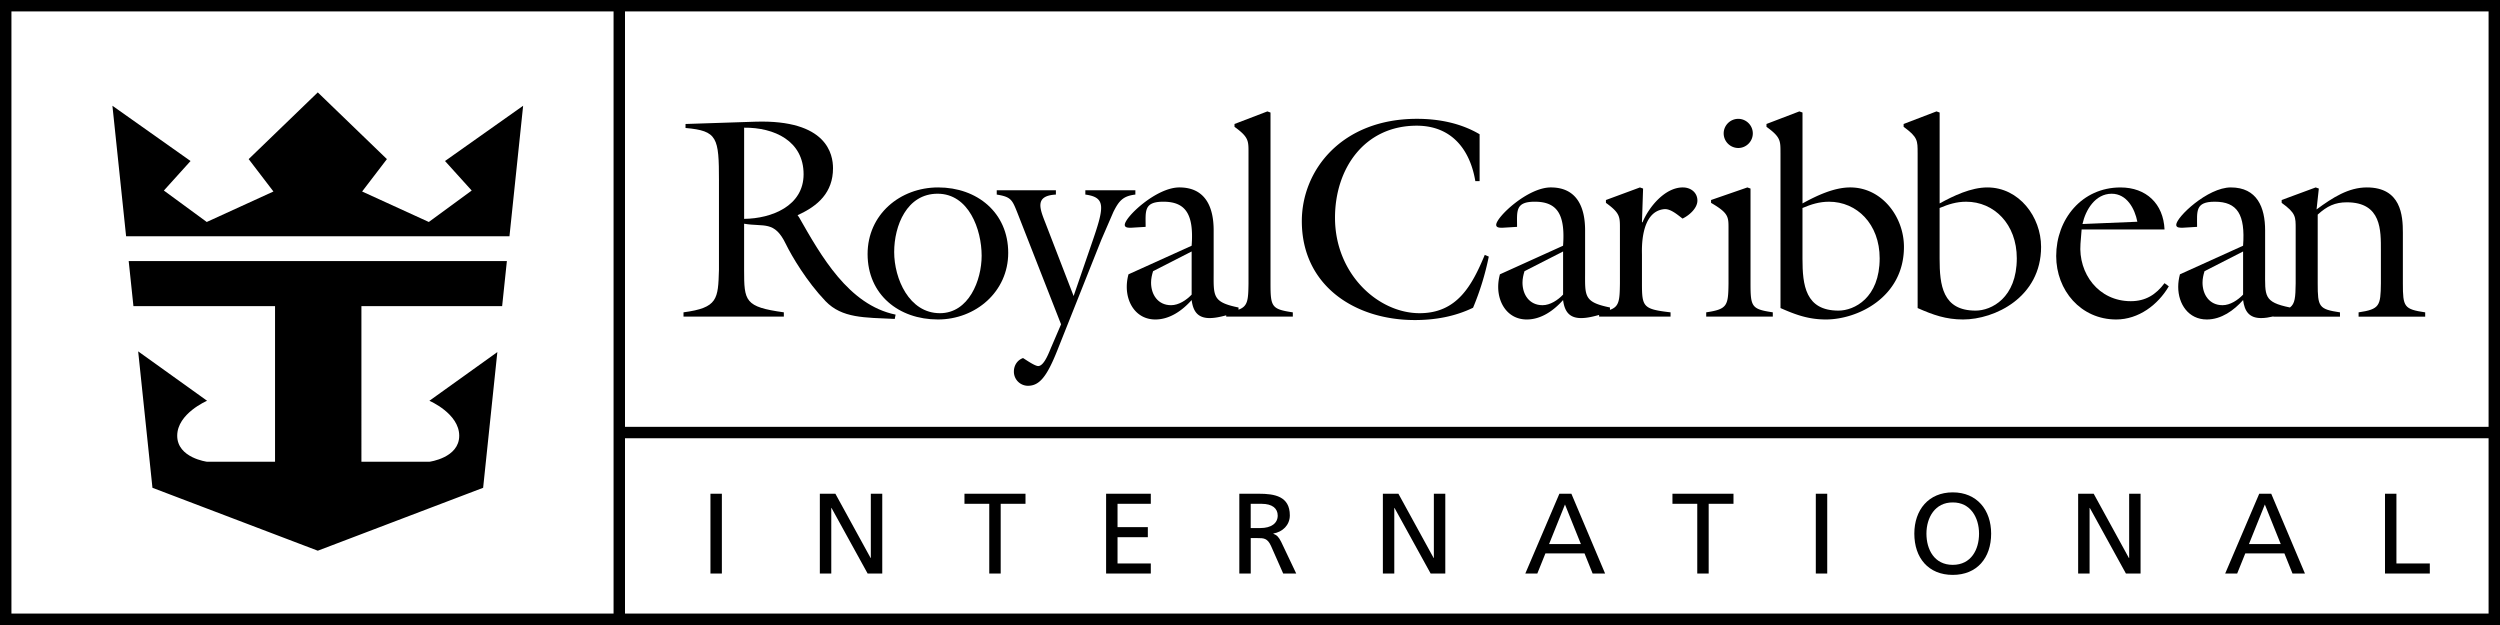 <svg width="2279.41" height="569.866" viewBox="0 0 175.748 43.938" xmlns="http://www.w3.org/2000/svg"><g fill-rule="evenodd" clip-rule="evenodd"><path fill="#fff" d="M-8.504-74.41h192.756v192.756H-8.504Z"/><path d="M175.346 0H0v43.938h175.748V0Z"/><path fill="#fff" d="M43.133 43.133H.804V.803h42.329zm.804-12.324h131.008v12.324H43.937Zm0-.803V.803h131.008v29.203z"/><path d="m35.815 16.61.961-9.176-5.492 3.885 1.876 2.076-3.015 2.21-4.688-2.143 1.742-2.277-4.857-4.688h-.005l-4.856 4.688 1.741 2.277-4.688 2.143-3.014-2.21 1.875-2.076-5.492-3.885.962 9.176zm-.515 4.912.333-3.17H9.047l.333 3.17h9.955v10.939h-4.778s-2.099-.268-2.099-1.83 2.099-2.457 2.099-2.457l-4.844-3.473 1.004 9.59 11.621 4.422h.005l11.621-4.422.999-9.541-4.778 3.424s2.098.895 2.098 2.457c0 1.562-2.098 1.83-2.098 1.83h-4.778V21.522Zm14.644 13.187h.803v5.611h-.803zm7.69 0h1.093l2.476 4.518h.015v-4.518h.804v5.611h-1.028l-2.54-4.613h-.016v4.613h-.804zm11.91.709h-1.743v-.709h4.291v.709h-1.744v4.902h-.804zm8.214-.709h3.143v.709h-2.339v1.639h2.13v.707h-2.13v1.849h2.339v.707h-3.143zm9.363 0h1.374c1.109 0 2.179.178 2.179 1.52 0 .684-.508 1.166-1.158 1.277v.018c.25.096.369.217.547.562l1.061 2.234h-.916l-.859-1.945c-.25-.547-.516-.547-.941-.547h-.482v2.492h-.803v-5.611z"/><path d="M87.924 37.121h.683c.764 0 1.215-.338 1.215-.877 0-.506-.387-.826-1.127-.826h-.771z" fill="#fff"/><path d="M97.215 34.709h1.092l2.476 4.518h.016v-4.518h.804v5.611h-1.029l-2.541-4.613h-.016v4.613h-.802zm12.408 0h.844l2.371 5.611h-.877l-.57-1.416h-2.749l-.57 1.416h-.844z"/><path fill="#fff" d="m110.017 35.465-1.117 2.781h2.235z"/><path d="M119.316 35.418h-1.744v-.709h4.291v.709h-1.744v4.902h-.803zm8.334-.709h.803v5.611h-.803zm9.627-.096c1.703 0 2.699 1.238 2.699 2.902 0 1.703-.988 2.9-2.699 2.9-1.713 0-2.701-1.197-2.701-2.9 0-1.663.996-2.902 2.701-2.902z"/><path d="M137.277 39.709c1.293 0 1.848-1.076 1.848-2.193 0-1.143-.611-2.203-1.848-2.195-1.238-.008-1.85 1.053-1.85 2.195.001 1.117.555 2.193 1.85 2.193z" fill="#fff"/><path d="M146.092 34.709h1.093l2.475 4.518h.018v-4.518h.802v5.611h-1.029l-2.539-4.613h-.016v4.613h-.804zm12.73 0h.844l2.371 5.611h-.875l-.57-1.416h-2.75l-.571 1.416h-.843z"/><path fill="#fff" d="m159.217 35.465-1.117 2.781h2.234z"/><path d="M167.664 34.709h.803v4.904h2.347v.707h-3.15zM50.543 12.734c0-3.074-.1-3.536-2.351-3.737v-.281l4.903-.161c5.063-.161 5.465 2.312 5.465 3.275 0 1.688-1.045 2.652-2.492 3.295l.1.141c1.548 2.713 3.477 6.169 6.792 6.852l-.061.303c-2.13-.102-3.697-.041-4.862-1.247-1.326-1.387-2.371-3.155-2.793-4.019-.804-1.668-1.527-1.186-2.934-1.427v3.235c0 2.21.04 2.612 2.793 2.994v.301H48.05v-.301c2.412-.322 2.432-.924 2.492-2.994v-6.229z"/><path d="M52.312 15.386c1.929-.02 4.18-.904 4.18-3.135 0-2.351-2.07-3.295-4.18-3.275z" fill="#fff"/><path d="M65.934 22.459c-2.753 0-4.943-1.748-4.943-4.601 0-2.773 2.271-4.682 4.963-4.682 2.732 0 4.923 1.768 4.923 4.601 0 2.733-2.291 4.682-4.943 4.682z"/><path d="M65.914 13.618c-2.17 0-3.054 2.25-3.054 4.099 0 1.869 1.045 4.3 3.215 4.3 2.029 0 2.934-2.312 2.934-4.039-.001-1.848-.905-4.36-3.095-4.36z" fill="#fff"/><path d="M71.516 14.944c-.361-.904-.442-1.105-1.446-1.266v-.302h4.159v.302c-1.527.08-1.125 1.004-.724 2.029l1.97 5.104 1.246-3.617c.904-2.612 1.065-3.315-.422-3.516v-.302h3.517v.302c-.884.1-1.165.461-1.547 1.225l-.844 1.949-3.094 7.776c-.744 1.869-1.266 2.492-2.07 2.492a.99.99 0 0 1-.985-1.004c0-.424.241-.805.644-.945.201.121.824.562 1.064.562.442 0 .804-1.086.944-1.387l.664-1.547zm17.8 4.984V7.912l-.221-.08-2.31.884v.201c1.004.724.984.985.984 1.829v9.183c-.015 1.178-.053 1.606-.702 1.84v-.152c-1.869-.382-1.748-.804-1.748-2.572V16.19c0-1.607-.562-3.014-2.411-3.014-1.628 0-3.838 2.089-3.838 2.632 0 .221.301.201.462.201l1.005-.061c0-1.104-.141-1.768 1.246-1.768 1.587 0 2.15.904 1.989 3.094l-4.44 2.01a3.321 3.321 0 0 0-.121.884c0 1.206.724 2.291 2.009 2.291 1.025 0 1.909-.643 2.552-1.366.1.784.422 1.267 1.266 1.267.363 0 .748-.082 1.164-.193v.092h4.682v-.301c-1.488-.222-1.568-.383-1.568-2.03Z"/><path d="M83.772 20.711c-.361.382-.904.744-1.447.744-.924 0-1.406-.744-1.406-1.587 0-.281.06-.542.141-.804l2.712-1.386z" fill="#fff"/><path d="M104.016 12.734h-.301c-.381-2.271-1.707-3.898-4.119-3.898-3.678 0-5.746 3.014-5.746 6.47 0 3.958 3.033 6.711 5.947 6.711 2.633 0 3.678-1.929 4.582-4.1l.281.121a19.12 19.12 0 0 1-1.105 3.596c-1.287.623-2.674.865-4.1.865-4.199 0-7.938-2.412-7.938-6.953 0-3.577 2.793-7.193 8.098-7.193 1.527 0 3.074.301 4.4 1.085v3.296zm14.285.442c-1.266 0-2.391 1.386-2.832 2.451h-.041l.08-2.371-.221-.08-2.391.884v.201c1.004.723.984.984.984 1.829v3.838c-.016 1.204-.055 1.625-.701 1.855v-.168c-1.869-.382-1.748-.804-1.748-2.572V16.19c0-1.607-.564-3.014-2.412-3.014-1.627 0-3.838 2.089-3.838 2.632 0 .221.301.201.463.201l1.004-.061c0-1.104-.141-1.768 1.246-1.768 1.588 0 2.15.904 1.988 3.094l-4.439 2.01c-.08.301-.121.583-.121.884 0 1.206.723 2.291 2.01 2.291 1.025 0 1.908-.643 2.551-1.366.102.784.422 1.267 1.268 1.267.391 0 .809-.094 1.264-.221v.119h5.023v-.301c-1.93-.221-2.01-.382-2.01-2.029v-2.03c0-.301-.141-3.034 1.568-3.195.441-.04.943.402 1.285.663.463-.221 1.045-.723 1.045-1.266 0-.562-.463-.924-1.025-.924z"/><path d="M109.883 20.711c-.361.382-.904.744-1.445.744-.926 0-1.408-.744-1.408-1.587 0-.281.061-.542.141-.804l2.713-1.386v3.033z" fill="#fff"/><path d="M119.945 22.258v-.301c1.488-.221 1.549-.462 1.568-2.029V16.09c0-.844.02-1.105-1.227-1.829v-.201l2.553-.884.221.08v6.671c0 1.647.08 1.809 1.566 2.029v.301h-4.681zm3.276-12.879c0 .562-.461 1.025-1.023 1.025a1.03 1.03 0 0 1-1.025-1.025c0-.563.463-1.024 1.025-1.024.562 0 1.023.461 1.023 1.024zm1.945 1.366c0-.844.02-1.105-.984-1.829v-.201l2.311-.884.221.08v6.39c.984-.542 2.211-1.125 3.355-1.125 2.23 0 3.777 2.069 3.777 4.179 0 3.557-3.275 5.104-5.484 5.104-1.207 0-2.111-.322-3.195-.803V10.745Z"/><path d="M126.713 18.179c0 1.869.201 3.657 2.531 3.657 1.105 0 2.895-.884 2.895-3.677 0-2.412-1.607-3.978-3.557-3.978-.684 0-1.246.18-1.869.441z" fill="#fff"/><path d="M134.807 10.745c0-.844.02-1.105-.984-1.829v-.201l2.311-.884.221.08v6.39c.984-.542 2.211-1.125 3.355-1.125 2.23 0 3.777 2.069 3.777 4.179 0 3.557-3.275 5.104-5.484 5.104-1.205 0-2.109-.322-3.195-.803V10.745Z"/><path d="M136.353 18.179c0 1.869.201 3.657 2.531 3.657 1.105 0 2.895-.884 2.895-3.677 0-2.412-1.607-3.978-3.557-3.978-.684 0-1.246.18-1.869.441z" fill="#fff"/><path d="M146.256 17.134c-.16 2.09 1.266 4.039 3.537 4.039 1.045 0 1.768-.462 2.371-1.266l.301.221c-.764 1.306-2.129 2.331-3.697 2.331-2.492 0-4.219-2.049-4.219-4.46 0-2.592 1.807-4.822 4.52-4.822 1.809 0 3.016 1.146 3.096 2.953h-5.828z"/><path d="M150.254 15.588c-.18-.924-.742-1.969-1.807-1.969-1.146 0-1.83 1.125-2.051 2.129z" fill="#fff"/><path d="M168.92 19.928v-3.577c0-1.186-.121-3.175-2.533-3.175-1.285 0-2.391.703-3.535 1.547l.16-1.467-.221-.08-2.391.884v.201c1.004.723.984.984.984 1.829v3.838c-.014.96-.041 1.422-.402 1.688-1.867-.382-1.746-.804-1.746-2.572V16.19c0-1.607-.562-3.014-2.412-3.014-1.627 0-3.838 2.089-3.838 2.632 0 .221.301.201.463.201l1.004-.061c0-1.104-.141-1.768 1.246-1.768 1.588 0 2.15.904 1.988 3.094l-4.439 2.01c-.08.301-.121.583-.121.884 0 1.206.723 2.291 2.01 2.291 1.025 0 1.908-.643 2.551-1.366.102.784.422 1.267 1.268 1.267.273 0 .559-.047.861-.117v.016h4.682v-.301c-1.486-.221-1.566-.382-1.566-2.029v-4.843c.662-.603 1.225-.864 2.049-.864 2.451 0 2.393 1.989 2.393 3.396v2.311c-.021 1.567-.082 1.809-1.568 2.029v.301h4.682v-.301c-1.489-.222-1.569-.383-1.569-2.03z"/><path d="M157.687 20.711c-.361.382-.904.744-1.445.744-.924 0-1.406-.744-1.406-1.587 0-.281.059-.542.141-.804l2.711-1.386v3.033z" fill="#fff"/></g></svg>